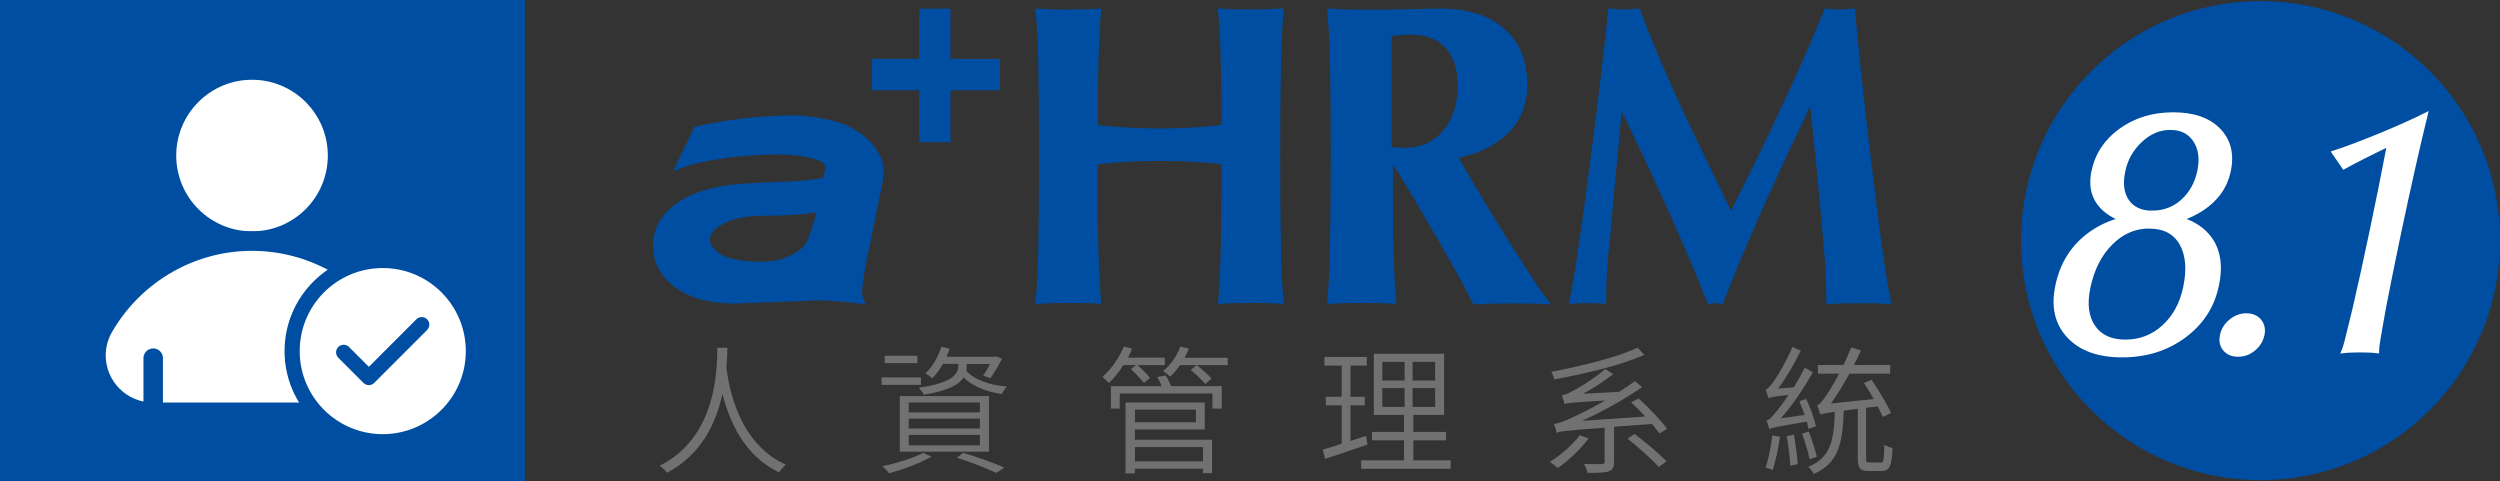 <?xml version="1.0" encoding="UTF-8"?>
<svg id="_圖層_1" data-name="圖層_1" xmlns="http://www.w3.org/2000/svg" version="1.1" viewBox="0 0 201.37 38.75">
  <rect x="0" y="0" width="201.37" height="38.75" fill="#333333" stroke="none"/>
  <!-- Generator: Adobe Illustrator 29.3.1, SVG Export Plug-In . SVG Version: 2.1.0 Build 151)  -->
  <defs>
    <style>
      .st0, .st1 {
        stroke-width: 1.22px;
      }

      .st0, .st1, .st2, .st3 {
        stroke: #004ea2;
      }

      .st0, .st2, .st4, .st3 {
        fill: #fff;
      }

      .st0, .st4, .st3 {
        stroke-miterlimit: 10;
      }

      .st5 {
        fill: #727171;
      }

      .st1 {
        fill: none;
      }

      .st1, .st2 {
        stroke-linejoin: round;
      }

      .st1, .st2, .st3 {
        stroke-linecap: round;
      }

      .st2, .st3 {
        stroke-width: 1.57px;
      }

      .st4 {
        stroke: #fff;
        stroke-width: .21px;
      }

      .st6 {
        fill: #004ea2;
      }
    </style>
  </defs>
  <g>
    <g>
      <path class="st5" d="M58.59,28.01c-.01.39-.02.95-.08,1.61.17,1.29.85,6.04,4.79,7.81-.2.17-.42.41-.54.62-2.87-1.35-4.04-4.23-4.57-6.33-.49,2.28-1.66,4.9-4.47,6.36-.12-.19-.37-.41-.58-.57,4.64-2.32,4.61-7.83,4.64-9.5h.81Z"/>
      <path class="st5" d="M74.18,31h-3.17v-.6h3.17v.6ZM75.03,36.78c-.9.52-2.3,1.04-3.4,1.34-.12-.14-.39-.42-.55-.56,1.13-.25,2.47-.65,3.28-1.08l.67.3ZM73.9,29.25h-2.64v-.59h2.64v.59ZM79.66,36.38h-7.18v-4.48h7.18v4.48ZM78.93,32.42h-5.73v.8h5.73v-.8ZM78.93,33.72h-5.73v.8h5.73v-.8ZM78.93,35.03h-5.73v.84h5.73v-.84ZM77.87,29.46c0,.12-.01.27-.03.41.57.68,1.82,1.15,3.27,1.27-.15.14-.33.42-.42.6-1.29-.19-2.38-.65-3.07-1.34-.36.56-1.23,1.08-3.21,1.39-.08-.17-.27-.42-.4-.56,2.91-.41,3.18-1.22,3.18-1.82v-.1h-1.24c-.25.45-.55.84-.85,1.16-.12-.11-.4-.31-.56-.39.57-.54,1.03-1.33,1.28-2.15l.67.16c-.08.22-.16.44-.25.65h3.85l.12-.03.5.17c-.28.56-.64,1.19-.94,1.58l-.58-.21c.17-.23.38-.59.56-.93h-1.89v.13ZM77.6,36.48c1.19.36,2.5.83,3.3,1.18l-.66.43c-.72-.35-1.93-.83-3.16-1.22l.51-.4Z"/>
      <path class="st5" d="M90.48,29.41c-.35.56-.75,1.06-1.16,1.44-.11-.11-.37-.37-.52-.49.7-.61,1.34-1.52,1.72-2.45l.67.18c-.1.25-.21.48-.33.72h2.96v.6h-2.19c.35.31.78.75,1,1.03l-.49.4c-.22-.29-.68-.76-1.05-1.12l.42-.31h-1.03ZM93.89,30.24c.18.25.33.59.43.86h4.09v1.81h-.75v-1.22h-7.47v1.22h-.71v-1.81h4.09c-.09-.25-.22-.5-.36-.73l.67-.13ZM91.42,35.42h6.21v2.69h-.74v-.36h-5.48v.38h-.75v-5.71h6.38v2.17h-5.63v.83ZM91.42,33v1.01h4.91v-1.01h-4.91ZM91.42,36.01v1.15h5.48v-1.15h-5.48ZM98.89,28.81v.6h-3.84c-.25.36-.51.68-.8.93-.12-.11-.39-.35-.57-.45.6-.48,1.12-1.22,1.39-1.97l.69.16c-.1.26-.21.49-.35.74h3.47ZM97.09,30.94c-.25-.31-.77-.79-1.18-1.14l.48-.39c.42.32.94.78,1.19,1.08l-.49.45Z"/>
      <path class="st5" d="M110.15,35.81c-1.18.4-2.45.84-3.42,1.15l-.18-.75c.42-.11.95-.28,1.52-.47v-3.09h-1.28v-.69h1.28v-2.51h-1.39v-.7h3.41v.7h-1.31v2.51h1.15v.69h-1.15v2.87c.4-.13.84-.28,1.25-.41l.12.7ZM116.85,37.08v.68h-7.21v-.68h3.45v-1.61h-2.58v-.68h2.58v-1.37h-2.43v-4.93h5.66v4.93h-2.48v1.37h2.64v.68h-2.64v1.61h3.01ZM111.34,30.65h1.8v-1.5h-1.8v1.5ZM111.34,32.78h1.8v-1.52h-1.8v1.52ZM115.6,29.15h-1.82v1.5h1.82v-1.5ZM115.6,31.26h-1.82v1.52h1.82v-1.52Z"/>
      <path class="st5" d="M127.97,35.3c-.66.89-1.65,1.81-2.49,2.4-.14-.13-.46-.38-.65-.49.88-.55,1.82-1.36,2.41-2.15l.72.25ZM132.44,28.59c-1.83.81-4.72,1.51-7.26,1.97-.02-.19-.13-.45-.22-.61,2.49-.48,5.37-1.19,6.94-1.95l.55.59ZM130.01,34.39v2.81c0,.43-.1.64-.43.77-.35.11-.9.12-1.71.12-.04-.22-.17-.52-.29-.72.69.02,1.28.02,1.45,0,.19-.01.22-.04.22-.18v-2.74c-3.13.23-3.56.29-3.87.41-.02-.17-.13-.52-.22-.71.36-.04.86-.22,1.53-.54.43-.19,1.45-.69,2.6-1.35-2.68.16-3.03.2-3.27.28-.03-.14-.14-.51-.22-.7.25-.02.52-.15.89-.35.39-.19,1.66-.95,2.61-1.76l.65.4c-.8.61-1.63,1.16-2.45,1.59l2.92-.16c.43-.27.87-.57,1.27-.86l.58.48c-1.6,1.1-3.25,2-4.85,2.72l5.11-.35c-.38-.4-.77-.8-1.15-1.14l.61-.31c.85.76,1.82,1.79,2.29,2.44l-.62.38c-.14-.22-.36-.48-.6-.77l-3.03.22ZM131.66,34.95c.88.66,2,1.61,2.57,2.21l-.62.45c-.54-.6-1.63-1.58-2.52-2.28l.58-.38Z"/>
      <path class="st5" d="M143.37,35.18c-.13.95-.36,2-.58,2.69-.13-.08-.43-.18-.58-.22.26-.68.42-1.68.55-2.58l.61.11ZM145.67,34.54c-.03-.16-.08-.36-.13-.58-2.5.42-2.82.49-3.03.6-.03-.15-.14-.5-.22-.69.22-.04.48-.33.81-.75.18-.2.56-.69.97-1.32-1.24.15-1.48.2-1.63.28-.04-.17-.16-.51-.22-.7.17-.04.37-.27.61-.61.25-.32,1.05-1.62,1.54-2.82l.68.29c-.54,1.09-1.17,2.21-1.83,3.06l1.27-.1c.3-.5.61-1.05.88-1.58l.65.37c-.76,1.34-1.66,2.68-2.59,3.71l1.93-.28c-.13-.38-.29-.77-.43-1.1l.55-.19c.35.71.67,1.63.79,2.2l-.59.22ZM144.5,35.02c.12.76.27,1.72.3,2.36l-.6.13c-.02-.65-.15-1.62-.28-2.38l.58-.12ZM145.76,36.99c-.11-.56-.37-1.42-.61-2.06l.54-.17c.26.65.52,1.48.65,2.03l-.57.2ZM151.47,37.27c.25,0,.29-.2.31-1.45.18.12.46.22.66.28-.07,1.46-.25,1.84-.89,1.84h-.99c-.74,0-.92-.22-.92-.99v-4.02l-1.13.15c-.09,2.69-.44,4.22-2.42,5.1-.07-.18-.28-.45-.45-.57,1.8-.75,2.08-2.05,2.15-4.44-.8.11-1,.16-1.17.22-.04-.17-.16-.54-.26-.75.22-.06.47-.37.77-.83.18-.25.58-.9,1.01-1.71h-1.71v-.7h2.06c.22-.46.43-.94.62-1.42l.79.25c-.18.39-.37.79-.57,1.17h2.92v.7h-3.29c-.47.87-.98,1.71-1.48,2.4l3.45-.36c-.26-.45-.52-.89-.79-1.29l.61-.26c.57.84,1.26,1.97,1.57,2.67l-.67.32c-.1-.22-.23-.52-.4-.84l-.94.1v4.09c0,.28.04.32.29.32h.84Z"/>
    </g>
    <g>
      <g>
        <path class="st6" d="M83.63,20.23c.04-2.28.06-4.83.06-7.63s-.02-5.4-.06-7.65c-.03-1.17-.06-2.04-.1-2.61s-.08-1.12-.13-1.65c.78.06,1.66.08,2.65.08s1.88-.03,2.66-.08c-.05.53-.1,1.08-.13,1.65-.03.57-.06,1.44-.1,2.61-.04,1.59-.06,3.3-.05,5.13,1.52.17,3.17.26,4.96.27,1.81,0,3.48-.1,5-.29,0-1.82-.02-3.53-.06-5.12-.03-1.17-.06-2.04-.1-2.61-.03-.57-.08-1.12-.13-1.65.78.06,1.66.08,2.65.08s1.88-.03,2.66-.08c-.05.53-.1,1.08-.13,1.65-.03.57-.06,1.44-.1,2.61-.04,2.27-.06,4.82-.06,7.63s.02,5.39.06,7.65c.03,1.17.06,2.04.1,2.61.03.57.07,1.12.13,1.65-.78-.06-1.66-.08-2.65-.08s-1.88.03-2.66.08c.05-.53.1-1.08.13-1.65.03-.57.06-1.44.1-2.61l.08-6.99c-1.53-.18-3.19-.27-4.99-.27s-3.46.09-4.99.27c-.03,2.59-.02,4.92.05,6.99.03,1.17.06,2.04.1,2.61.03.57.07,1.12.13,1.65-.78-.06-1.66-.08-2.65-.08s-1.88.03-2.66.08c.05-.53.1-1.08.13-1.65.03-.56.06-1.43.1-2.6Z"/>
        <path class="st6" d="M107.12,20.23c.04-2.28.07-4.83.07-7.63s-.02-5.4-.07-7.65c-.03-1.17-.07-2.04-.1-2.61-.03-.57-.08-1.12-.13-1.65l1.84.08h3.19l4.07-.08c2.21,0,3.93.54,5.17,1.62s1.86,2.58,1.86,4.51-.77,3.45-2.31,4.54c-.87.63-1.94,1.08-3.22,1.33.89,1.59,2,3.46,3.33,5.61l1.23,1.96c.8,1.26,1.39,2.17,1.77,2.74s.75,1.07,1.11,1.52c-.92-.06-1.97-.08-3.14-.08s-2.21.03-3.12.08c-.69-1.4-1.62-3.1-2.79-5.12-1.39-2.4-2.61-4.46-3.68-6.2-.02,2.6,0,4.94.05,7.02.03,1.17.07,2.04.1,2.61.03.57.08,1.12.13,1.65-.82-.06-1.75-.08-2.79-.08s-1.98.03-2.8.08c.06-.53.1-1.08.13-1.65.03-.56.07-1.43.1-2.6ZM112.11,11.86l1.03.05c1.28,0,2.32-.46,3.1-1.38s1.17-2.14,1.17-3.66c0-1.31-.33-2.31-.98-3.02-.65-.71-1.58-1.06-2.79-1.06-.53,0-1.04.04-1.54.12v8.97Z"/>
        <path class="st6" d="M129.57,20.23c-.07.79-.12,1.47-.15,2.04-.03.57-.04,1.31-.05,2.22-.44-.06-.95-.08-1.51-.08s-1.07.03-1.51.08c.16-.7.29-1.33.38-1.9.1-.57.22-1.35.37-2.36.33-2.28.69-4.85,1.05-7.68.62-4.74,1.08-8.7,1.4-11.87.48.06.9.08,1.26.08s.78-.03,1.26-.08c.97,2.66,2.36,5.89,4.16,9.69l3.2,6.62h0l2.09-4.22c2.32-4.76,4.14-8.79,5.47-12.09.47.06.88.08,1.21.08s.74-.03,1.21-.08c.27,3.17.69,7.14,1.26,11.89.33,2.84.66,5.39.97,7.67.17,1.17.3,2.04.4,2.61s.21,1.12.32,1.65c-.77-.06-1.64-.08-2.61-.08s-1.87.03-2.64.08c0-1-.03-1.79-.05-2.35s-.07-1.2-.13-1.9c-.19-2.31-.42-4.88-.71-7.72l-.41-3.98h0l-1.84,3.88c-2.22,4.77-3.96,8.8-5.21,12.09-.23-.07-.43-.1-.59-.1s-.36.03-.59.1c-1.28-3.3-3.05-7.33-5.3-12.11l-1.67-3.46h.02l-.34,3.6c-.28,2.85-.51,5.42-.69,7.7Z"/>
      </g>
      <g>
        <path class="st6" d="M71.03,12.86c-.49-1.19-1.34-2.02-2.71-2.7-1.16-.57-3.22-.85-4.32-.86-1.5-.01-4.52.1-7.86.88l-.2.05-1.71,3.54,1.02-.37c.82-.3,3.03-.69,4.25-.8,0,0,.14,0,.14,0,1.29-.13,4.74-.44,6.56.45.12.06.19.14.22.26.03.08.05.16.05.25,0,.28-.1.56-.18.76-.43.09-1.49.27-3.19.32-2.09.07-3.56.16-4.36.27-1.22.16-2.28.45-3.15.84-.88.4-1.61.95-2.15,1.62-.56.71-.84,1.52-.84,2.43,0,1.37.62,2.51,1.85,3.39,1.18.84,2.7,1.25,4.64,1.26l5.3-.19,1.19-.06c1.57,0,2.77.15,3.21.2l.92.1-.24-.63c-.12-.41.12-1.99.71-4.72l.03-.13.7-3.46s.06-.28.06-.28c.14-.63.32-1.49.06-2.42ZM61.71,17.38c1.5,0,3.12-.13,4.06-.26-.3,1.17-.64,2.14-.88,2.53-.25.38-.95.84-1.79,1.17-1.1.43-3.47.29-4.63-.13-.81-.31-1.26-.97-1.28-1.26,0-.03-.01-.06-.01-.09,0-.43.26-.81.77-1.14.89-.57,2.08-.83,3.76-.83Z"/>
        <path class="st6" d="M70.24,7.26v-2.52h3.81V.7h2.51v4.05h3.99v2.52h-3.99v4.18h-2.51v-4.18h-3.81Z"/>
      </g>
    </g>
  </g>
  <g>
    <rect class="st6" width="42.28" height="38.75"/>
    <g>
      <g>
        <path class="st2" d="M27.19,12.53c0,3.81-3.08,6.89-6.89,6.89s-6.89-3.09-6.89-6.89,3.08-6.89,6.89-6.89,6.89,3.09,6.89,6.89Z"/>
        <path class="st2" d="M8.43,26.22c.05-.08.09-.15.14-.23-.05.07-.09.15-.14.23Z"/>
        <path class="st2" d="M32.55,26.89c-.18-.35-.38-.7-.6-1.03-2.44-3.87-6.75-6.44-11.66-6.44s-9.3,2.63-11.73,6.57c-.04.08-.09.15-.14.23-.43.7-.69,1.51-.69,2.4,0,2.53,2.06,4.59,4.6,4.59h15.96c2.53,0,4.59-2.06,4.59-4.59,0-.61-.12-1.19-.34-1.72Z"/>
        <line class="st3" x1="12.34" y1="33.2" x2="12.34" y2="28.85"/>
        <line class="st3" x1="28.36" y1="33.2" x2="28.36" y2="28.85"/>
      </g>
      <g>
        <circle class="st0" cx="30.83" cy="28.28" r="7.3"/>
        <polyline class="st1" points="33.97 26.15 29.71 30.41 27.68 28.38"/>
      </g>
    </g>
  </g>
  <g>
    <path class="st6" d="M201.37,19.38c0,10.65-8.63,19.29-19.29,19.29s-19.29-8.63-19.29-19.29S171.43.09,182.08.09s19.29,8.63,19.29,19.29Z"/>
    <g>
      <path class="st4" d="M175.81,17.64c.81.26,1.46.66,1.96,1.2.94,1.01,1.23,2.4.85,4.17-.35,1.69-1.24,3.05-2.66,4.1-1.42,1.05-3.09,1.57-5.02,1.57s-3.37-.52-4.35-1.57c-.98-1.05-1.29-2.41-.93-4.1.37-1.77,1.24-3.16,2.61-4.17.73-.54,1.54-.93,2.45-1.18-.5-.2-.92-.47-1.28-.79-.85-.79-1.14-1.81-.87-3.08.29-1.38,1.04-2.5,2.23-3.35,1.2-.86,2.62-1.29,4.25-1.29s2.88.43,3.71,1.29,1.11,1.97.82,3.35c-.27,1.27-1,2.3-2.18,3.08-.49.32-1.03.58-1.6.78ZM173.13,18.3c-1.16,0-2.19.44-3.07,1.33-.88.88-1.48,2.06-1.79,3.54-.27,1.3-.14,2.34.39,3.12.53.78,1.38,1.17,2.54,1.17s2.18-.39,3.04-1.17c.86-.78,1.43-1.82,1.71-3.12.31-1.47.21-2.65-.3-3.54-.51-.88-1.35-1.32-2.52-1.32ZM173.38,17.07c.91,0,1.7-.3,2.38-.9.67-.6,1.12-1.39,1.33-2.38.21-.99.1-1.81-.33-2.46-.43-.65-1.08-.97-1.95-.97s-1.64.33-2.35.99-1.18,1.47-1.38,2.45c-.21.99-.1,1.79.32,2.39.42.59,1.09.89,2,.89Z"/>
      <path class="st4" d="M180.95,25.34c.47,0,.84.16,1.1.48.26.32.34.71.24,1.17s-.34.85-.73,1.17-.82.47-1.3.47-.84-.16-1.1-.47c-.26-.31-.34-.7-.24-1.17s.34-.85.73-1.17c.39-.32.82-.48,1.3-.48Z"/>
      <path class="st4" d="M189.6,24.85c.42-1.81.87-3.86,1.35-6.14.55-2.62,1.02-4.94,1.4-6.96h-.06c-1.42.69-2.59,1.28-3.51,1.79l-.88-1.28c1.03-.33,2.29-.81,3.81-1.43,1.51-.63,2.77-1.19,3.76-1.69-.63,2.56-1.35,5.75-2.16,9.57-.48,2.28-.89,4.33-1.24,6.14-.22,1.21-.36,2.05-.44,2.52-.08.47-.11.79-.11.98-.41-.05-.88-.07-1.41-.07s-1.01.02-1.43.07c.08-.18.18-.5.3-.97.12-.46.32-1.31.62-2.53Z"/>
    </g>
  </g>
</svg>